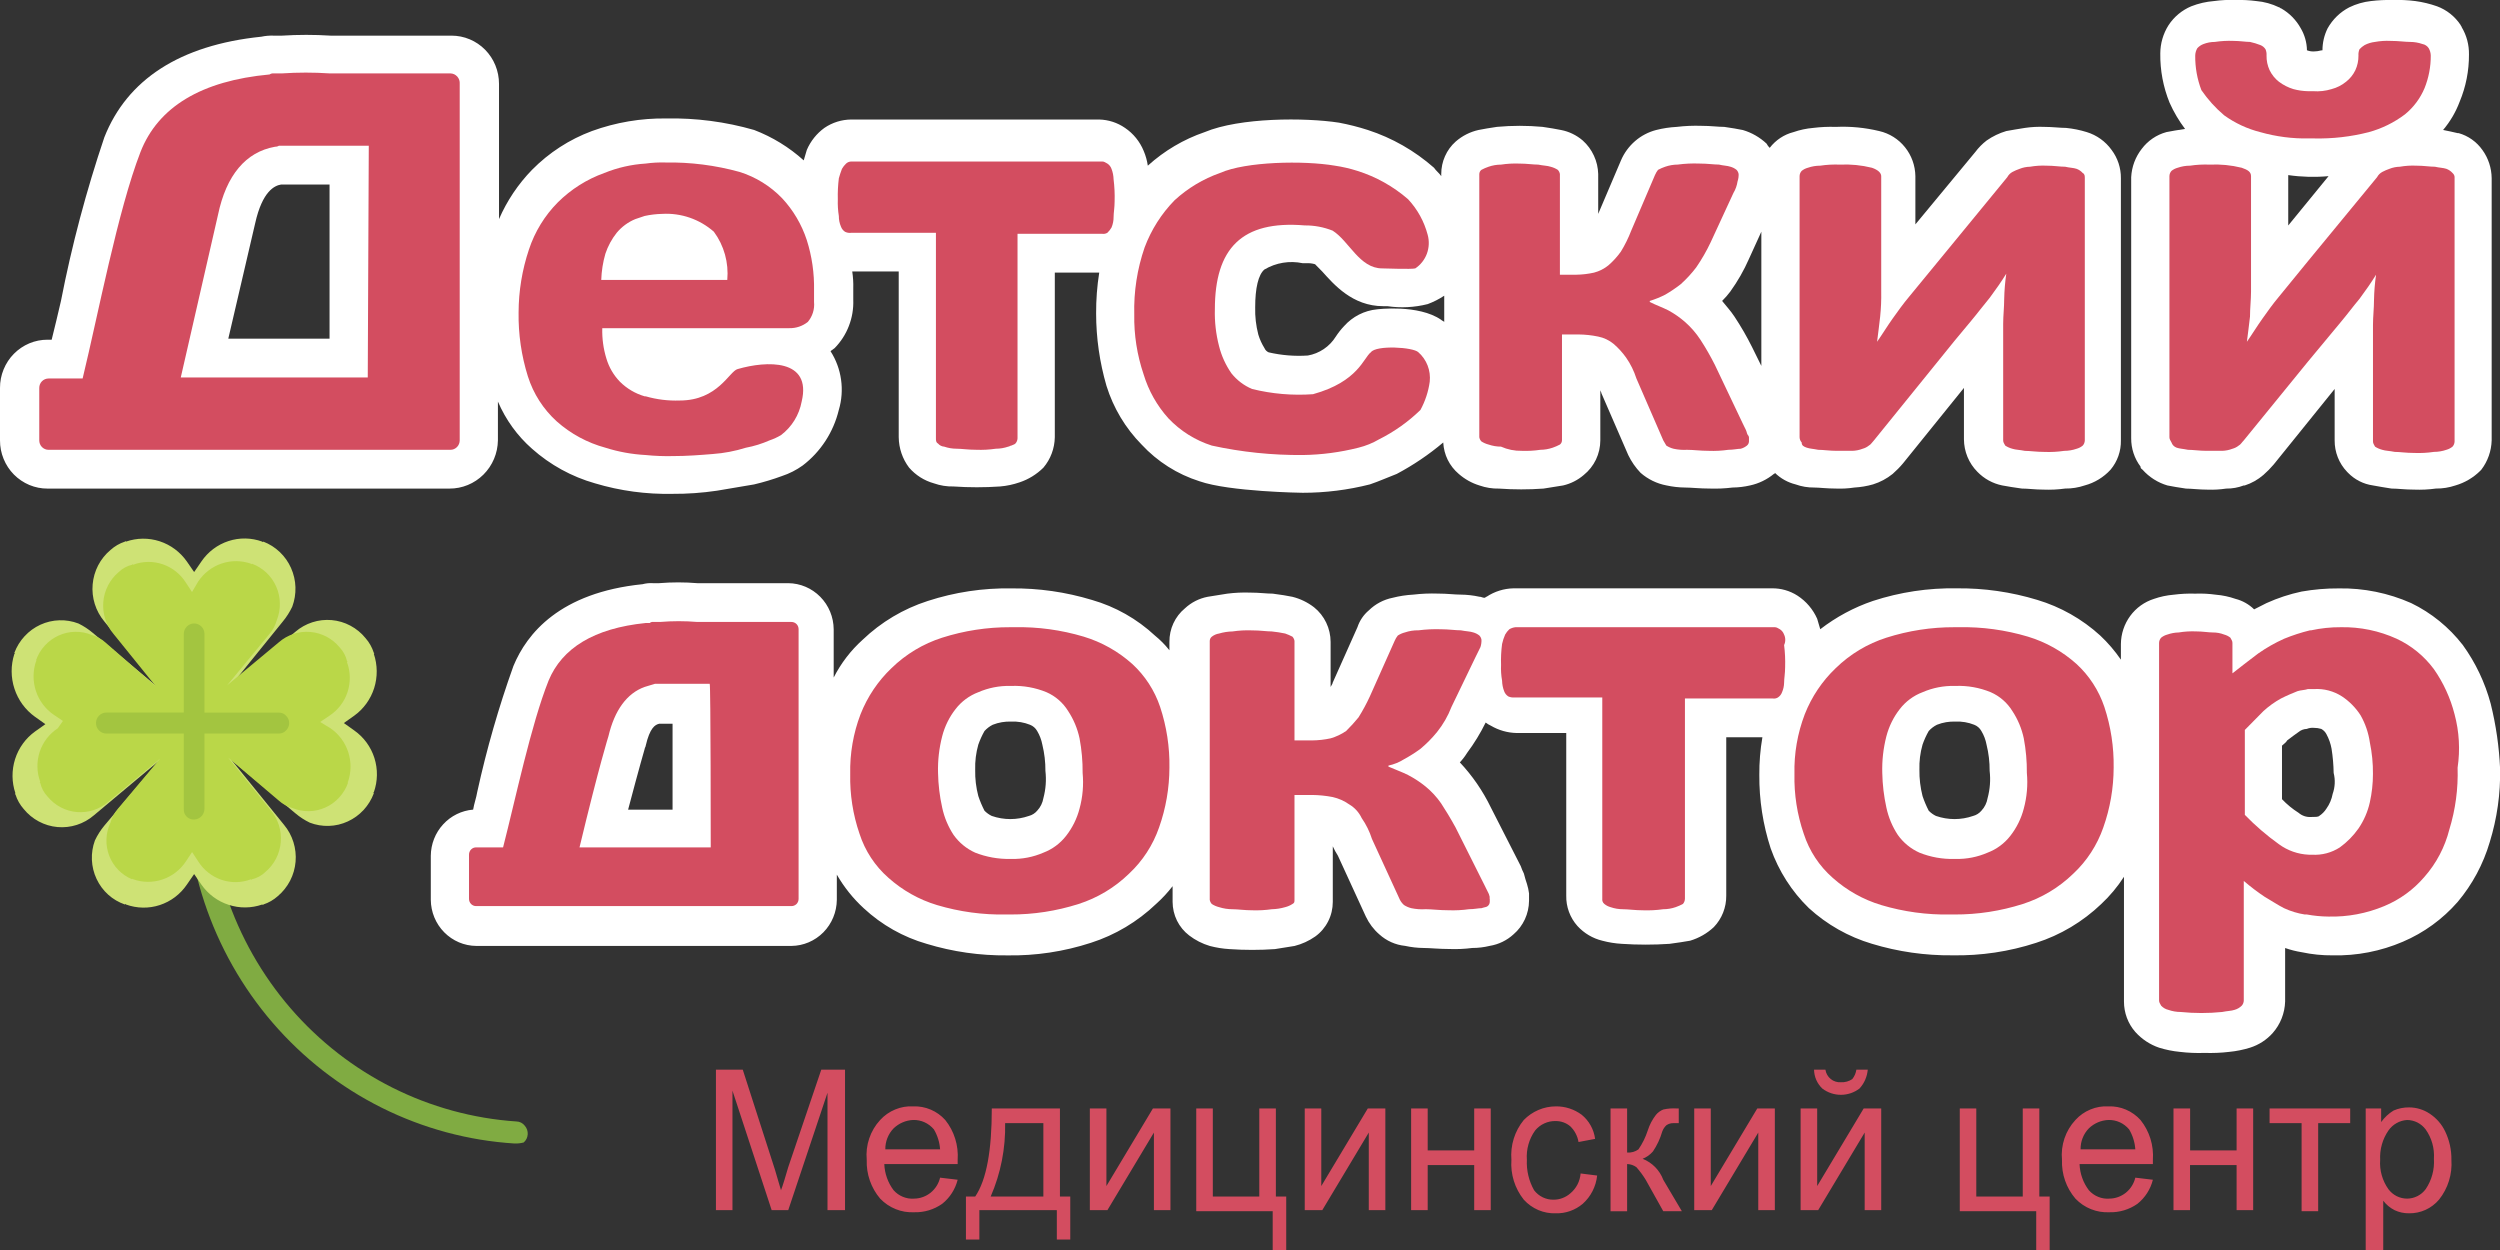 <?xml version="1.0" encoding="UTF-8"?> <svg xmlns="http://www.w3.org/2000/svg" width="78" height="39" viewBox="0 0 78 39" fill="none"><rect x="0" y="0" width="78" height="39" fill="#333333" stroke="none"/> <g clip-path="url(#clip0_11_775)"> <path d="M16.048 35.677C14.61 35.586 13.203 35.206 11.909 34.561C10.616 33.915 9.461 33.016 8.511 31.915C7.561 30.814 6.836 29.534 6.376 28.147C5.916 26.76 5.731 25.295 5.832 23.835C5.849 23.747 5.897 23.668 5.968 23.613C6.039 23.559 6.127 23.534 6.216 23.542C6.304 23.55 6.387 23.591 6.447 23.657C6.507 23.724 6.541 23.81 6.541 23.901C6.362 26.659 7.27 29.377 9.065 31.457C10.861 33.536 13.396 34.807 16.114 34.99C16.164 34.991 16.213 35.003 16.258 35.026C16.302 35.048 16.341 35.081 16.372 35.121C16.404 35.157 16.429 35.2 16.445 35.246C16.461 35.292 16.468 35.341 16.465 35.39C16.462 35.439 16.449 35.487 16.428 35.531C16.406 35.574 16.376 35.613 16.34 35.645C16.245 35.67 16.146 35.681 16.048 35.677Z" fill="#80AB42"></path> <path d="M3.897 28.22C3.929 28.188 3.929 28.22 3.929 28.22C4.27 28.344 4.641 28.351 4.985 28.238C5.329 28.126 5.626 27.901 5.831 27.599L6.057 27.271L6.283 27.599C6.491 27.897 6.789 28.119 7.132 28.23C7.474 28.343 7.844 28.339 8.184 28.22C8.216 28.253 8.216 28.22 8.216 28.22C8.383 28.166 8.537 28.076 8.668 27.959C8.825 27.826 8.955 27.663 9.051 27.479C9.146 27.295 9.204 27.094 9.222 26.887C9.24 26.68 9.217 26.472 9.155 26.274C9.093 26.076 8.993 25.892 8.861 25.734L7.217 23.706L9.214 25.373C9.351 25.49 9.503 25.588 9.665 25.667C9.855 25.74 10.058 25.775 10.262 25.768C10.465 25.762 10.665 25.715 10.851 25.629C11.037 25.544 11.204 25.423 11.343 25.272C11.482 25.122 11.591 24.945 11.663 24.752C11.631 24.719 11.663 24.719 11.663 24.719C11.786 24.374 11.792 23.997 11.681 23.648C11.57 23.299 11.348 22.997 11.051 22.789L10.728 22.559L11.051 22.33C11.345 22.119 11.563 21.817 11.674 21.469C11.784 21.121 11.78 20.746 11.663 20.4C11.695 20.368 11.663 20.368 11.663 20.368C11.609 20.198 11.522 20.043 11.405 19.91C11.275 19.75 11.114 19.617 10.933 19.521C10.752 19.424 10.553 19.365 10.35 19.347C10.146 19.329 9.94 19.352 9.745 19.415C9.55 19.478 9.369 19.579 9.213 19.714L7.186 21.415L8.829 19.385C8.944 19.245 9.041 19.091 9.119 18.927C9.191 18.734 9.224 18.528 9.218 18.321C9.212 18.115 9.165 17.912 9.081 17.723C8.998 17.535 8.878 17.365 8.73 17.224C8.581 17.082 8.407 16.972 8.216 16.899C8.184 16.931 8.184 16.899 8.184 16.899C7.844 16.775 7.473 16.768 7.129 16.881C6.785 16.993 6.487 17.218 6.282 17.52L6.057 17.848L5.831 17.52C5.623 17.222 5.325 17 4.982 16.888C4.639 16.776 4.27 16.78 3.929 16.899C3.897 16.866 3.897 16.899 3.897 16.899C3.73 16.953 3.577 17.043 3.446 17.161C3.288 17.293 3.158 17.456 3.062 17.64C2.967 17.823 2.909 18.024 2.891 18.231C2.872 18.438 2.895 18.647 2.957 18.845C3.019 19.043 3.119 19.226 3.251 19.385L4.927 21.446L2.898 19.748C2.76 19.631 2.609 19.532 2.447 19.453C2.256 19.38 2.054 19.346 1.85 19.353C1.647 19.359 1.446 19.406 1.261 19.491C1.075 19.576 0.908 19.698 0.769 19.848C0.629 19.999 0.52 20.176 0.448 20.369C0.481 20.402 0.448 20.402 0.448 20.402C0.334 20.756 0.335 21.138 0.452 21.491C0.568 21.845 0.793 22.151 1.093 22.365L1.416 22.594L1.093 22.823C0.8 23.034 0.582 23.336 0.471 23.683C0.361 24.031 0.364 24.405 0.481 24.751C0.448 24.783 0.481 24.783 0.481 24.783C0.534 24.953 0.622 25.108 0.739 25.241C0.869 25.401 1.03 25.534 1.211 25.63C1.392 25.727 1.59 25.786 1.794 25.804C1.998 25.822 2.204 25.799 2.399 25.736C2.594 25.673 2.774 25.572 2.931 25.437L4.96 23.737L3.251 25.765C3.136 25.905 3.038 26.059 2.961 26.223C2.89 26.416 2.858 26.622 2.867 26.828C2.876 27.035 2.925 27.237 3.013 27.423C3.1 27.609 3.223 27.776 3.375 27.913C3.527 28.05 3.705 28.154 3.897 28.22Z" fill="#CEE275"></path> <path d="M4.123 27.434C4.156 27.401 4.156 27.434 4.156 27.434C4.452 27.538 4.773 27.54 5.071 27.439C5.368 27.339 5.624 27.142 5.799 26.878L5.993 26.584L6.186 26.878C6.356 27.147 6.612 27.349 6.911 27.45C7.21 27.552 7.534 27.546 7.83 27.434C7.862 27.467 7.862 27.434 7.862 27.434C8.019 27.397 8.164 27.318 8.281 27.205C8.418 27.09 8.531 26.948 8.613 26.788C8.695 26.629 8.745 26.454 8.76 26.274C8.775 26.094 8.755 25.913 8.7 25.742C8.645 25.57 8.558 25.412 8.442 25.275L7.12 23.639L8.7 24.98C8.82 25.088 8.964 25.166 9.119 25.209C9.283 25.278 9.46 25.311 9.638 25.309C9.816 25.306 9.992 25.267 10.154 25.193C10.317 25.12 10.463 25.014 10.584 24.881C10.705 24.749 10.799 24.593 10.859 24.423C10.827 24.39 10.859 24.39 10.859 24.39C10.961 24.09 10.963 23.764 10.864 23.462C10.765 23.16 10.571 22.9 10.311 22.722L9.989 22.526L10.279 22.33C10.544 22.157 10.743 21.897 10.843 21.594C10.943 21.29 10.937 20.961 10.827 20.661C10.859 20.629 10.827 20.629 10.827 20.629C10.791 20.469 10.713 20.322 10.601 20.203C10.488 20.064 10.348 19.95 10.191 19.866C10.033 19.783 9.861 19.732 9.684 19.717C9.507 19.701 9.329 19.722 9.16 19.778C8.99 19.833 8.834 19.922 8.699 20.04L7.088 21.381L8.409 19.778C8.515 19.656 8.592 19.51 8.635 19.353C8.702 19.186 8.735 19.006 8.732 18.826C8.73 18.645 8.691 18.468 8.618 18.302C8.546 18.138 8.442 17.989 8.311 17.866C8.181 17.744 8.027 17.649 7.86 17.587C7.828 17.62 7.828 17.587 7.828 17.587C7.532 17.483 7.21 17.482 6.913 17.582C6.616 17.683 6.36 17.88 6.184 18.143L5.991 18.471L5.798 18.176C5.628 17.907 5.372 17.705 5.073 17.604C4.774 17.503 4.449 17.508 4.154 17.62C4.122 17.587 4.122 17.62 4.122 17.62C3.964 17.657 3.82 17.736 3.703 17.849C3.566 17.964 3.453 18.106 3.371 18.266C3.288 18.425 3.238 18.6 3.223 18.78C3.208 18.96 3.229 19.141 3.283 19.312C3.338 19.484 3.426 19.643 3.542 19.779L4.863 21.415L3.285 20.041C3.164 19.933 3.021 19.855 2.866 19.812C2.701 19.743 2.524 19.709 2.347 19.712C2.169 19.715 1.993 19.754 1.831 19.828C1.668 19.901 1.522 20.007 1.401 20.139C1.279 20.271 1.186 20.427 1.125 20.597C1.158 20.629 1.125 20.629 1.125 20.629C1.023 20.93 1.021 21.256 1.12 21.558C1.219 21.86 1.414 22.12 1.673 22.298L1.963 22.494L1.802 22.723C1.537 22.896 1.338 23.155 1.238 23.459C1.139 23.762 1.144 24.091 1.255 24.391C1.222 24.424 1.255 24.424 1.255 24.424C1.291 24.584 1.369 24.73 1.48 24.849C1.594 24.988 1.733 25.103 1.891 25.186C2.048 25.27 2.22 25.321 2.397 25.336C2.574 25.351 2.753 25.33 2.922 25.275C3.091 25.219 3.247 25.13 3.382 25.012L4.994 23.671L3.671 25.242C3.565 25.365 3.488 25.51 3.446 25.667C3.37 25.828 3.328 26.002 3.321 26.179C3.315 26.357 3.344 26.534 3.408 26.7C3.471 26.865 3.567 27.016 3.691 27.142C3.814 27.268 3.961 27.368 4.123 27.434Z" fill="#BAD748"></path> <path d="M5.734 25.242C5.732 25.285 5.738 25.329 5.753 25.37C5.769 25.411 5.792 25.448 5.823 25.479C5.853 25.51 5.89 25.534 5.93 25.549C5.971 25.565 6.014 25.572 6.057 25.569C6.141 25.567 6.222 25.532 6.282 25.471C6.342 25.41 6.377 25.328 6.379 25.242V22.887H8.7C8.742 22.888 8.784 22.88 8.823 22.863C8.862 22.846 8.897 22.821 8.925 22.789C8.956 22.759 8.98 22.724 8.997 22.684C9.014 22.645 9.022 22.602 9.022 22.56C9.022 22.517 9.014 22.475 8.997 22.435C8.98 22.396 8.956 22.36 8.925 22.331C8.897 22.299 8.862 22.273 8.823 22.257C8.784 22.24 8.742 22.232 8.7 22.233H6.379V19.779C6.379 19.692 6.345 19.609 6.285 19.548C6.224 19.486 6.142 19.452 6.057 19.452C5.971 19.452 5.889 19.486 5.829 19.548C5.768 19.609 5.734 19.692 5.734 19.779V22.232H3.317C3.231 22.232 3.149 22.267 3.089 22.328C3.028 22.39 2.995 22.473 2.995 22.559C2.995 22.646 3.028 22.73 3.089 22.791C3.149 22.852 3.231 22.887 3.317 22.887H5.734V25.242Z" fill="#A3C540"></path> <path d="M77.71 21.957C77.533 21.297 77.238 20.677 76.84 20.125C76.409 19.569 75.858 19.121 75.228 18.816C74.517 18.501 73.748 18.345 72.972 18.358C72.583 18.356 72.195 18.389 71.812 18.456C71.435 18.536 71.067 18.657 70.716 18.816L70.329 19.012C70.167 18.854 69.967 18.741 69.749 18.685C69.551 18.616 69.345 18.572 69.137 18.555C68.923 18.525 68.707 18.514 68.492 18.522C68.266 18.515 68.04 18.526 67.816 18.555C67.607 18.572 67.401 18.616 67.203 18.685C66.907 18.779 66.647 18.965 66.462 19.218C66.277 19.471 66.175 19.777 66.172 20.092V20.581C65.984 20.308 65.768 20.055 65.527 19.829C64.962 19.314 64.29 18.934 63.561 18.716C62.746 18.468 61.898 18.347 61.047 18.356C60.161 18.341 59.279 18.474 58.436 18.749C57.844 18.95 57.289 19.249 56.792 19.632C56.76 19.534 56.728 19.403 56.696 19.305C56.565 19.01 56.352 18.76 56.083 18.585C55.843 18.43 55.562 18.351 55.278 18.356H47.22C46.922 18.362 46.632 18.453 46.382 18.618C46.35 18.618 46.35 18.651 46.317 18.651C46.253 18.651 46.221 18.618 46.156 18.618C45.966 18.576 45.771 18.554 45.576 18.552C45.383 18.552 45.157 18.52 44.867 18.52C44.609 18.511 44.35 18.522 44.094 18.552C43.876 18.564 43.66 18.597 43.449 18.651C43.17 18.707 42.913 18.843 42.708 19.043C42.544 19.181 42.421 19.363 42.353 19.567L41.579 21.302C41.579 21.335 41.547 21.368 41.515 21.433V20.027C41.514 19.819 41.468 19.614 41.378 19.427C41.289 19.24 41.159 19.076 40.998 18.947C40.797 18.792 40.567 18.681 40.322 18.62C40.161 18.587 39.968 18.555 39.71 18.522C39.517 18.522 39.291 18.489 39.001 18.489C38.764 18.481 38.527 18.492 38.291 18.522C38.066 18.555 37.873 18.587 37.679 18.62C37.414 18.671 37.169 18.795 36.97 18.98C36.817 19.106 36.694 19.266 36.61 19.447C36.526 19.628 36.484 19.826 36.486 20.027V20.288C36.352 20.12 36.201 19.966 36.035 19.831C35.474 19.309 34.801 18.928 34.069 18.718C33.254 18.471 32.406 18.349 31.555 18.358C30.669 18.343 29.788 18.476 28.944 18.751C28.186 18.995 27.492 19.408 26.914 19.961C26.544 20.294 26.238 20.693 26.011 21.139V19.634C26.008 19.253 25.858 18.889 25.592 18.62C25.327 18.351 24.968 18.198 24.593 18.195H21.756C21.359 18.162 20.961 18.162 20.564 18.195H20.37C20.262 18.188 20.153 18.199 20.048 18.227C17.469 18.489 16.438 19.765 16.019 20.779C15.56 22.061 15.183 23.372 14.891 24.704C14.859 24.9 14.794 25.064 14.762 25.26C14.405 25.289 14.07 25.453 13.826 25.72C13.581 25.986 13.444 26.336 13.441 26.7V28.074C13.444 28.455 13.594 28.819 13.86 29.088C14.125 29.357 14.484 29.51 14.859 29.513H24.69C25.066 29.51 25.424 29.357 25.69 29.088C25.955 28.819 26.105 28.455 26.109 28.074V27.289C26.334 27.679 26.616 28.032 26.947 28.336C27.508 28.857 28.181 29.238 28.913 29.448C29.728 29.696 30.576 29.817 31.427 29.808C32.312 29.823 33.194 29.69 34.038 29.415C34.795 29.172 35.489 28.758 36.068 28.205C36.257 28.036 36.43 27.85 36.585 27.649V28.14C36.586 28.343 36.633 28.543 36.722 28.725C36.812 28.906 36.942 29.064 37.102 29.186C37.295 29.334 37.514 29.445 37.746 29.514C37.947 29.567 38.152 29.6 38.359 29.612C38.831 29.645 39.305 29.645 39.777 29.612C40.003 29.579 40.196 29.546 40.39 29.514C40.621 29.456 40.839 29.356 41.035 29.219C41.205 29.097 41.343 28.935 41.438 28.747C41.534 28.559 41.583 28.351 41.583 28.14V26.405C41.629 26.507 41.683 26.605 41.743 26.699L42.614 28.596C42.714 28.808 42.856 28.998 43.033 29.151C43.257 29.355 43.539 29.481 43.838 29.511C44.029 29.553 44.223 29.575 44.418 29.577C44.612 29.577 44.902 29.609 45.224 29.609C45.461 29.618 45.698 29.607 45.933 29.577C46.118 29.577 46.302 29.555 46.481 29.511C46.757 29.466 47.015 29.341 47.222 29.151C47.373 29.022 47.493 28.862 47.577 28.681C47.66 28.501 47.704 28.304 47.706 28.105V27.875C47.693 27.775 47.672 27.677 47.642 27.581C47.609 27.483 47.577 27.384 47.545 27.254C47.507 27.18 47.475 27.103 47.448 27.024L46.514 25.192C46.264 24.676 45.938 24.202 45.547 23.786C45.632 23.696 45.708 23.597 45.773 23.491C45.995 23.194 46.189 22.876 46.353 22.543C46.402 22.582 46.456 22.615 46.514 22.641C46.759 22.785 47.036 22.864 47.319 22.87H48.867V27.943C48.859 28.293 48.985 28.633 49.217 28.892C49.425 29.119 49.694 29.278 49.991 29.35C50.191 29.404 50.397 29.436 50.603 29.448C51.097 29.481 51.592 29.481 52.086 29.448C52.344 29.415 52.537 29.383 52.731 29.35C53.007 29.268 53.261 29.123 53.472 28.925C53.724 28.662 53.863 28.31 53.859 27.944V23.002H54.987C54.92 23.39 54.888 23.785 54.891 24.179C54.885 24.957 55.005 25.731 55.245 26.469C55.495 27.176 55.903 27.815 56.438 28.334C57.003 28.849 57.675 29.229 58.404 29.446C59.219 29.694 60.067 29.815 60.918 29.806C61.803 29.822 62.685 29.691 63.528 29.416C64.286 29.173 64.98 28.759 65.558 28.206C65.829 27.953 66.067 27.668 66.268 27.356V31.248C66.267 31.598 66.393 31.936 66.622 32.197C66.824 32.422 67.079 32.591 67.364 32.688C67.574 32.753 67.79 32.797 68.008 32.818C68.265 32.849 68.524 32.86 68.782 32.851C69.04 32.859 69.299 32.849 69.555 32.818C69.774 32.797 69.99 32.753 70.2 32.688C70.473 32.602 70.718 32.444 70.909 32.23C71.148 31.959 71.285 31.612 71.296 31.248V29.578C71.464 29.637 71.637 29.681 71.813 29.709C72.131 29.777 72.455 29.81 72.78 29.807C73.532 29.824 74.279 29.679 74.972 29.381C75.626 29.102 76.21 28.677 76.681 28.138C77.138 27.594 77.479 26.959 77.68 26.274C77.909 25.533 78.018 24.76 78.003 23.984C77.973 23.3 77.875 22.621 77.71 21.957ZM20.983 25.261H19.597C19.951 23.92 20.114 23.365 20.114 23.365C20.114 23.332 20.146 23.299 20.146 23.267C20.275 22.711 20.436 22.612 20.565 22.581H20.984V25.261H20.983ZM32.554 24.901C32.529 25.049 32.462 25.186 32.36 25.294C32.292 25.374 32.203 25.431 32.102 25.457C31.726 25.588 31.318 25.588 30.942 25.457C30.858 25.416 30.781 25.361 30.716 25.294C30.64 25.146 30.575 24.993 30.523 24.836C30.453 24.569 30.42 24.294 30.426 24.018C30.418 23.753 30.451 23.488 30.523 23.233C30.575 23.086 30.639 22.943 30.716 22.808C30.79 22.727 30.877 22.66 30.974 22.612C31.159 22.539 31.356 22.506 31.554 22.514C31.752 22.505 31.95 22.538 32.134 22.612C32.23 22.648 32.309 22.717 32.36 22.808C32.438 22.939 32.492 23.082 32.521 23.233C32.586 23.5 32.619 23.775 32.617 24.051C32.65 24.336 32.628 24.624 32.554 24.901ZM62.013 24.901C61.989 25.049 61.922 25.186 61.82 25.294C61.752 25.374 61.662 25.431 61.562 25.457C61.186 25.588 60.778 25.588 60.401 25.457C60.317 25.416 60.241 25.361 60.176 25.294C60.1 25.146 60.035 24.993 59.983 24.836C59.915 24.569 59.882 24.294 59.886 24.018C59.878 23.753 59.91 23.488 59.983 23.233C60.034 23.086 60.099 22.943 60.176 22.808C60.249 22.727 60.337 22.66 60.434 22.612C60.618 22.539 60.816 22.506 61.014 22.514C61.212 22.505 61.409 22.538 61.594 22.612C61.689 22.648 61.769 22.717 61.819 22.808C61.898 22.939 61.952 23.082 61.98 23.233C62.046 23.5 62.079 23.775 62.077 24.051C62.11 24.336 62.088 24.624 62.013 24.901ZM72.779 24.77C72.748 24.936 72.682 25.092 72.585 25.228C72.527 25.32 72.45 25.398 72.36 25.457C72.327 25.49 72.231 25.49 72.102 25.49C71.961 25.499 71.822 25.452 71.715 25.359C71.526 25.24 71.352 25.097 71.198 24.934V23.265C71.263 23.2 71.327 23.167 71.359 23.102C71.488 23.004 71.617 22.906 71.714 22.84C71.787 22.779 71.877 22.745 71.972 22.742C72.043 22.713 72.121 22.701 72.198 22.709C72.274 22.709 72.35 22.72 72.423 22.742C72.492 22.779 72.548 22.836 72.584 22.905C72.662 23.048 72.717 23.203 72.745 23.363C72.784 23.612 72.806 23.864 72.81 24.116C72.865 24.332 72.854 24.561 72.779 24.77Z" fill="white"></path> <path d="M15.535 13.739V12.529C15.777 13.094 16.14 13.598 16.599 14.001C17.166 14.505 17.838 14.874 18.564 15.08C19.349 15.315 20.164 15.425 20.982 15.408C21.445 15.411 21.909 15.378 22.368 15.31L23.528 15.114C23.823 15.044 24.114 14.957 24.398 14.852C24.628 14.776 24.845 14.666 25.043 14.524C25.605 14.096 26.004 13.483 26.171 12.79C26.262 12.484 26.286 12.161 26.241 11.845C26.197 11.528 26.085 11.226 25.913 10.958C25.945 10.925 26.01 10.892 26.042 10.86C26.235 10.663 26.387 10.427 26.486 10.168C26.586 9.91 26.632 9.633 26.622 9.355V8.995C26.627 8.819 26.616 8.644 26.59 8.47H28.04V13.641C28.044 13.984 28.157 14.317 28.363 14.589C28.568 14.826 28.838 14.997 29.138 15.08C29.335 15.15 29.542 15.183 29.751 15.178C30.234 15.211 30.718 15.211 31.201 15.178C31.41 15.161 31.616 15.117 31.814 15.048C32.092 14.955 32.346 14.798 32.555 14.59C32.779 14.325 32.904 13.99 32.91 13.641V8.505H34.296C34.229 8.927 34.197 9.354 34.199 9.781C34.2 10.545 34.309 11.305 34.522 12.038C34.737 12.729 35.113 13.357 35.618 13.87C36.112 14.403 36.734 14.797 37.423 15.015C38.357 15.342 40.614 15.375 40.646 15.375C41.352 15.375 42.056 15.287 42.741 15.113C43.031 15.015 43.321 14.884 43.579 14.786C44.095 14.512 44.582 14.183 45.029 13.805C45.039 13.993 45.086 14.178 45.169 14.347C45.253 14.516 45.37 14.665 45.513 14.786C45.7 14.95 45.92 15.073 46.157 15.146C46.354 15.215 46.562 15.249 46.77 15.244C47.232 15.277 47.695 15.277 48.156 15.244C48.382 15.211 48.575 15.178 48.769 15.146C49.007 15.091 49.228 14.979 49.414 14.819C49.574 14.69 49.704 14.526 49.794 14.339C49.883 14.152 49.93 13.947 49.93 13.739V12.169C49.93 12.201 49.963 12.234 49.963 12.267L50.801 14.197C50.9 14.402 51.03 14.59 51.187 14.753C51.417 14.954 51.695 15.089 51.993 15.145C52.184 15.187 52.378 15.209 52.573 15.211C52.766 15.211 53.024 15.243 53.347 15.243C53.584 15.251 53.821 15.24 54.056 15.211C54.24 15.209 54.424 15.187 54.604 15.145C54.875 15.086 55.129 14.963 55.345 14.786C55.349 14.786 55.353 14.785 55.357 14.783C55.361 14.782 55.365 14.779 55.368 14.776C55.371 14.773 55.373 14.77 55.375 14.765C55.377 14.761 55.377 14.757 55.377 14.753C55.557 14.929 55.779 15.053 56.022 15.113C56.208 15.18 56.404 15.213 56.602 15.211C56.763 15.211 56.989 15.243 57.278 15.243C57.472 15.251 57.666 15.24 57.858 15.211C58.054 15.2 58.249 15.167 58.438 15.113C58.661 15.044 58.869 14.933 59.051 14.786C59.166 14.685 59.274 14.576 59.373 14.458L61.275 12.103V13.706C61.276 13.894 61.313 14.081 61.385 14.255C61.457 14.429 61.562 14.587 61.694 14.72C61.904 14.937 62.173 15.085 62.467 15.145C62.628 15.178 62.854 15.21 63.08 15.243C63.273 15.243 63.499 15.276 63.756 15.276C63.981 15.285 64.208 15.274 64.431 15.243C64.64 15.245 64.847 15.212 65.044 15.145C65.353 15.062 65.632 14.892 65.85 14.654C66.064 14.399 66.179 14.074 66.172 13.739V5.561C66.175 5.242 66.073 4.931 65.882 4.678C65.691 4.412 65.419 4.217 65.109 4.122C64.898 4.056 64.682 4.013 64.464 3.991C64.27 3.991 64.045 3.959 63.788 3.959C63.583 3.95 63.378 3.961 63.175 3.991C62.95 4.024 62.788 4.057 62.595 4.089C62.377 4.154 62.17 4.253 61.983 4.384C61.849 4.487 61.73 4.608 61.628 4.744L59.76 7.001V5.496C59.755 5.167 59.641 4.849 59.436 4.594C59.232 4.339 58.948 4.161 58.632 4.089C58.189 3.982 57.733 3.938 57.278 3.959C57.041 3.951 56.804 3.962 56.569 3.991C56.36 4.009 56.154 4.053 55.956 4.122C55.662 4.197 55.402 4.37 55.215 4.613C55.175 4.575 55.142 4.531 55.118 4.482C54.907 4.284 54.653 4.138 54.377 4.057C54.216 4.024 54.023 3.991 53.797 3.959C53.603 3.959 53.378 3.926 53.088 3.926C52.83 3.917 52.571 3.928 52.314 3.959C52.097 3.97 51.881 4.003 51.669 4.057C51.428 4.12 51.203 4.238 51.014 4.402C50.824 4.567 50.673 4.773 50.574 5.005L49.864 6.673V5.43C49.859 5.231 49.814 5.036 49.73 4.856C49.647 4.675 49.528 4.515 49.381 4.383C49.187 4.217 48.955 4.104 48.705 4.056C48.544 4.023 48.351 3.991 48.125 3.958C47.654 3.915 47.179 3.915 46.707 3.958C46.481 3.991 46.288 4.024 46.127 4.056C45.865 4.115 45.621 4.239 45.418 4.416C45.275 4.543 45.161 4.699 45.084 4.874C45.006 5.049 44.966 5.238 44.967 5.43V5.496C44.902 5.398 44.806 5.332 44.741 5.234C44.139 4.704 43.437 4.303 42.678 4.056C42.382 3.961 42.081 3.884 41.776 3.827C40.712 3.664 38.681 3.664 37.585 4.122C36.931 4.346 36.328 4.702 35.812 5.169C35.789 5.011 35.746 4.857 35.684 4.711C35.564 4.417 35.361 4.167 35.101 3.991C34.863 3.826 34.583 3.736 34.295 3.729H26.559C26.26 3.731 25.968 3.822 25.721 3.991C25.481 4.165 25.291 4.402 25.173 4.677C25.141 4.775 25.108 4.906 25.076 5.004C24.622 4.594 24.098 4.273 23.529 4.055C22.638 3.799 21.715 3.678 20.79 3.696C19.999 3.685 19.213 3.818 18.469 4.088C17.767 4.349 17.129 4.762 16.6 5.298C16.167 5.743 15.817 6.264 15.569 6.836V2.617C15.569 2.419 15.531 2.223 15.457 2.041C15.383 1.858 15.274 1.692 15.136 1.552C14.998 1.412 14.834 1.301 14.654 1.226C14.474 1.15 14.281 1.112 14.086 1.112H10.314C9.81 1.08 9.304 1.08 8.799 1.112H8.541C8.411 1.107 8.281 1.118 8.154 1.145C5.608 1.407 3.964 2.486 3.255 4.285C2.692 5.954 2.239 7.659 1.902 9.389C1.805 9.814 1.709 10.206 1.612 10.599H1.483C1.288 10.598 1.095 10.637 0.915 10.712C0.735 10.788 0.571 10.899 0.433 11.039C0.295 11.178 0.186 11.345 0.112 11.527C0.037 11.71 -0.001 11.906 5.35789e-06 12.104V13.739C-0.001 13.937 0.037 14.133 0.112 14.316C0.186 14.499 0.295 14.665 0.433 14.805C0.571 14.944 0.735 15.055 0.915 15.131C1.095 15.206 1.288 15.245 1.483 15.244H14.021C14.418 15.246 14.799 15.09 15.083 14.808C15.367 14.526 15.529 14.142 15.535 13.739ZM53.987 9.094C54.215 8.777 54.41 8.437 54.567 8.079L54.954 7.229V11.416L54.664 10.828C54.501 10.501 54.318 10.184 54.116 9.879C53.987 9.683 53.858 9.552 53.73 9.389C53.823 9.297 53.909 9.199 53.988 9.094L53.987 9.094ZM39.451 8.408C39.811 8.195 40.236 8.126 40.644 8.212H40.772C40.859 8.208 40.947 8.219 41.03 8.244L41.256 8.474C41.611 8.866 42.191 9.553 43.158 9.553H43.287C43.706 9.614 44.133 9.592 44.544 9.488C44.725 9.421 44.898 9.333 45.06 9.226V10.044C45.028 10.011 44.996 10.011 44.964 9.978C44.255 9.488 42.965 9.651 42.965 9.651C42.569 9.689 42.201 9.876 41.934 10.176C41.838 10.277 41.752 10.386 41.676 10.503C41.58 10.657 41.452 10.79 41.302 10.891C41.152 10.992 40.983 11.061 40.806 11.092C40.395 11.12 39.982 11.086 39.581 10.993C39.523 10.968 39.477 10.921 39.452 10.863C39.369 10.73 39.304 10.588 39.259 10.438C39.187 10.16 39.154 9.874 39.162 9.587C39.161 8.996 39.258 8.57 39.451 8.407L39.451 8.408ZM10.282 10.566H7.123L7.961 6.968C8.187 5.954 8.574 5.79 8.767 5.758H10.282V10.566Z" fill="white"></path> <path d="M66.848 14.655C67.056 14.888 67.324 15.058 67.622 15.146C67.783 15.179 67.976 15.211 68.202 15.244C68.363 15.244 68.621 15.277 68.877 15.277C69.071 15.284 69.265 15.273 69.457 15.244C69.644 15.246 69.83 15.213 70.005 15.146H70.037C70.25 15.077 70.447 14.966 70.617 14.819C70.733 14.718 70.841 14.608 70.94 14.491L72.841 12.136V13.739C72.838 14.105 72.977 14.458 73.228 14.72L73.26 14.753C73.469 14.966 73.741 15.104 74.034 15.145C74.195 15.178 74.421 15.211 74.614 15.243C74.808 15.243 75.033 15.276 75.323 15.276C75.549 15.285 75.775 15.274 75.999 15.243C76.207 15.245 76.414 15.212 76.612 15.145C76.903 15.06 77.169 14.903 77.385 14.688L77.417 14.655C77.618 14.392 77.731 14.071 77.74 13.739V5.561C77.737 5.243 77.636 4.934 77.45 4.678C77.269 4.422 77.007 4.237 76.708 4.153H76.676C76.547 4.121 76.386 4.088 76.225 4.055C76.446 3.793 76.621 3.495 76.742 3.172C76.936 2.707 77.035 2.206 77.032 1.7C77.037 1.401 76.959 1.106 76.806 0.85C76.806 0.817 76.774 0.817 76.774 0.784C76.595 0.513 76.336 0.307 76.034 0.196C75.815 0.119 75.588 0.064 75.358 0.033C75.123 0.003 74.886 -0.008 74.649 -2.9332e-06C74.423 -0.005 74.197 0.006 73.973 0.033C73.739 0.059 73.51 0.125 73.297 0.229C73.014 0.375 72.779 0.603 72.622 0.883C72.516 1.096 72.461 1.331 72.461 1.569C72.396 1.569 72.332 1.602 72.235 1.602C72.147 1.612 72.059 1.601 71.977 1.569C71.973 1.327 71.906 1.091 71.784 0.883C71.64 0.623 71.428 0.407 71.171 0.261C71.139 0.261 71.139 0.229 71.107 0.229C70.884 0.121 70.644 0.054 70.397 0.033C70.184 0.005 69.968 -0.006 69.753 -2.9332e-06C69.527 -0.009 69.301 0.002 69.077 0.033C68.834 0.052 68.595 0.107 68.368 0.196C68.079 0.317 67.832 0.522 67.659 0.785C67.492 1.048 67.402 1.355 67.401 1.668C67.394 2.195 67.493 2.718 67.691 3.205C67.821 3.496 67.983 3.77 68.174 4.023C67.949 4.056 67.755 4.089 67.594 4.121C67.286 4.204 67.014 4.389 66.821 4.646C66.624 4.898 66.51 5.206 66.493 5.527V13.674C66.491 13.992 66.593 14.303 66.784 14.557C66.784 14.622 66.816 14.622 66.848 14.655ZM72.65 5.497L71.393 7.035V5.463C71.809 5.523 72.231 5.534 72.649 5.496L72.65 5.497Z" fill="white"></path> <path d="M47.477 14.066C47.671 14.073 47.865 14.063 48.057 14.034C48.188 14.033 48.319 14.011 48.444 13.968C48.521 13.941 48.597 13.909 48.669 13.87C48.689 13.854 48.705 13.835 48.716 13.812C48.727 13.79 48.733 13.765 48.734 13.739V10.435H49.251C49.456 10.437 49.661 10.459 49.863 10.501C50.04 10.536 50.206 10.615 50.346 10.73C50.491 10.856 50.621 10.998 50.733 11.155C50.873 11.355 50.981 11.576 51.056 11.809L51.894 13.739C51.926 13.805 51.958 13.837 51.99 13.903C52.06 13.947 52.136 13.981 52.216 14.001C52.354 14.031 52.495 14.042 52.635 14.034C52.828 14.034 53.054 14.066 53.311 14.066C53.516 14.074 53.721 14.063 53.923 14.034C54.084 14.034 54.214 14.001 54.31 14.001C54.381 13.982 54.446 13.949 54.503 13.903C54.523 13.887 54.539 13.867 54.55 13.845C54.561 13.822 54.567 13.797 54.568 13.772V13.674C54.57 13.656 54.568 13.638 54.562 13.621C54.557 13.604 54.548 13.589 54.536 13.576C54.503 13.543 54.503 13.478 54.471 13.413L54.375 13.216L53.504 11.384C53.368 11.115 53.218 10.852 53.053 10.599C52.918 10.393 52.755 10.205 52.57 10.043C52.411 9.905 52.238 9.784 52.053 9.684C51.859 9.585 51.666 9.52 51.473 9.422V9.389C51.639 9.338 51.801 9.272 51.956 9.193C52.125 9.095 52.286 8.986 52.44 8.866C52.617 8.707 52.779 8.531 52.923 8.341C53.094 8.092 53.245 7.83 53.374 7.556L54.084 6.019C54.15 5.909 54.193 5.786 54.212 5.659C54.237 5.585 54.248 5.507 54.245 5.43C54.237 5.38 54.214 5.335 54.18 5.299C54.123 5.253 54.057 5.22 53.987 5.201C53.89 5.168 53.761 5.168 53.632 5.135C53.471 5.135 53.278 5.103 53.02 5.103C52.794 5.094 52.568 5.105 52.344 5.135C52.212 5.136 52.082 5.158 51.957 5.201C51.88 5.227 51.804 5.26 51.731 5.299C51.692 5.349 51.66 5.404 51.635 5.462L50.894 7.197C50.806 7.425 50.698 7.644 50.571 7.851C50.459 8.008 50.329 8.151 50.184 8.277C50.052 8.385 49.898 8.463 49.733 8.506C49.553 8.546 49.37 8.568 49.185 8.571H48.669V5.43C48.661 5.381 48.638 5.336 48.604 5.3C48.535 5.255 48.458 5.222 48.378 5.202C48.282 5.169 48.153 5.169 47.992 5.136C47.831 5.136 47.637 5.104 47.411 5.104C47.217 5.096 47.023 5.107 46.831 5.136C46.7 5.136 46.569 5.159 46.444 5.202C46.367 5.228 46.291 5.261 46.219 5.3C46.199 5.315 46.183 5.335 46.172 5.358C46.161 5.38 46.155 5.405 46.154 5.43V13.641C46.162 13.69 46.185 13.736 46.219 13.772C46.288 13.816 46.364 13.85 46.444 13.87C46.569 13.913 46.7 13.935 46.831 13.935C47.035 14.026 47.255 14.07 47.477 14.066Z" fill="#D34D60"></path> <path d="M76.582 22.284C76.453 21.779 76.235 21.302 75.937 20.877C75.633 20.468 75.235 20.142 74.776 19.929C74.229 19.68 73.635 19.558 73.036 19.569C72.722 19.567 72.409 19.6 72.102 19.667H72.069C71.795 19.734 71.526 19.822 71.264 19.929C70.982 20.056 70.712 20.209 70.458 20.387C70.2 20.583 69.941 20.779 69.652 21.008V20.059C69.652 19.994 69.62 19.961 69.588 19.896C69.531 19.85 69.465 19.817 69.394 19.798C69.281 19.754 69.161 19.732 69.04 19.733C68.911 19.733 68.718 19.7 68.523 19.7C68.34 19.692 68.156 19.703 67.975 19.733C67.855 19.735 67.735 19.758 67.621 19.798C67.55 19.817 67.485 19.85 67.428 19.896C67.387 19.941 67.364 19.999 67.363 20.059V31.214C67.363 31.28 67.395 31.312 67.428 31.378C67.489 31.443 67.567 31.488 67.653 31.508C67.778 31.552 67.909 31.574 68.04 31.574C68.469 31.617 68.901 31.617 69.329 31.574C69.49 31.541 69.62 31.541 69.716 31.508C69.801 31.485 69.879 31.44 69.942 31.378C69.982 31.333 70.005 31.275 70.006 31.214V27.485C70.211 27.662 70.427 27.826 70.651 27.976C70.877 28.107 71.07 28.238 71.264 28.336C71.469 28.431 71.686 28.497 71.908 28.532H71.973C72.196 28.573 72.422 28.595 72.649 28.597C73.245 28.612 73.838 28.5 74.389 28.27C74.873 28.069 75.304 27.756 75.646 27.354C76.016 26.933 76.281 26.428 76.419 25.882C76.611 25.258 76.698 24.605 76.677 23.952C76.76 23.395 76.728 22.827 76.582 22.284ZM73.939 25.032C73.874 25.325 73.753 25.603 73.584 25.85C73.424 26.077 73.228 26.276 73.004 26.438C72.745 26.606 72.44 26.686 72.134 26.667H72.037C71.701 26.653 71.376 26.54 71.103 26.34C70.722 26.067 70.366 25.761 70.039 25.424V22.774L70.619 22.186C70.786 22.034 70.969 21.902 71.167 21.793C71.36 21.695 71.521 21.63 71.683 21.564C71.78 21.532 71.909 21.532 72.006 21.499H72.199C72.506 21.48 72.811 21.561 73.07 21.728C73.301 21.881 73.499 22.082 73.65 22.317C73.799 22.579 73.897 22.867 73.94 23.167C74.007 23.49 74.039 23.819 74.036 24.148C74.036 24.445 74.003 24.742 73.939 25.032H73.939Z" fill="#D34D60"></path> <path d="M46.477 27.976C46.465 27.919 46.443 27.863 46.413 27.813L46.316 27.617L45.414 25.818C45.253 25.523 45.092 25.262 44.963 25.065C44.827 24.868 44.664 24.692 44.48 24.541C44.309 24.402 44.126 24.282 43.932 24.181C43.738 24.083 43.545 24.018 43.319 23.919V23.886C43.49 23.85 43.654 23.784 43.803 23.69C43.982 23.593 44.154 23.484 44.319 23.363C44.508 23.205 44.681 23.03 44.836 22.839C45.026 22.602 45.178 22.338 45.287 22.054L46.029 20.516L46.19 20.189C46.214 20.115 46.225 20.037 46.222 19.96C46.214 19.91 46.191 19.865 46.157 19.829C46.1 19.783 46.034 19.75 45.964 19.731C45.867 19.698 45.738 19.698 45.577 19.666C45.416 19.666 45.19 19.633 44.965 19.633C44.728 19.625 44.49 19.636 44.255 19.666C44.113 19.663 43.971 19.685 43.836 19.731C43.756 19.751 43.68 19.784 43.611 19.829C43.571 19.879 43.539 19.934 43.514 19.992L42.74 21.727C42.636 21.953 42.518 22.171 42.386 22.382C42.265 22.531 42.136 22.673 41.999 22.807C41.851 22.909 41.688 22.986 41.516 23.036C41.325 23.078 41.131 23.099 40.936 23.101H40.388V19.995C40.38 19.946 40.357 19.9 40.324 19.864C40.251 19.826 40.175 19.793 40.098 19.766C39.959 19.737 39.819 19.715 39.679 19.701C39.518 19.701 39.324 19.668 39.066 19.668C38.861 19.66 38.656 19.671 38.454 19.701C38.312 19.704 38.171 19.726 38.035 19.766C37.952 19.779 37.875 19.813 37.809 19.864C37.789 19.88 37.773 19.899 37.762 19.922C37.751 19.945 37.745 19.97 37.744 19.995V28.074C37.752 28.123 37.775 28.169 37.809 28.205C37.878 28.25 37.955 28.283 38.035 28.303C38.17 28.346 38.312 28.368 38.454 28.368C38.615 28.368 38.84 28.401 39.066 28.401C39.271 28.408 39.476 28.397 39.679 28.368C39.821 28.365 39.961 28.343 40.098 28.303C40.178 28.283 40.254 28.25 40.324 28.205C40.388 28.172 40.388 28.14 40.388 28.074V24.803H40.936C41.152 24.805 41.368 24.827 41.58 24.868C41.766 24.91 41.941 24.988 42.097 25.098C42.265 25.197 42.4 25.345 42.484 25.523C42.623 25.723 42.732 25.944 42.806 26.177L43.677 28.073C43.709 28.135 43.753 28.191 43.805 28.237C43.875 28.282 43.951 28.315 44.031 28.335C44.179 28.366 44.331 28.377 44.482 28.367C44.676 28.367 44.901 28.4 45.191 28.4C45.407 28.408 45.623 28.397 45.836 28.367C45.997 28.367 46.127 28.335 46.223 28.335C46.32 28.302 46.384 28.302 46.416 28.27C46.436 28.254 46.452 28.234 46.463 28.212C46.474 28.189 46.48 28.164 46.481 28.139V28.041C46.477 28.074 46.477 28.041 46.477 27.976Z" fill="#D34D60"></path> <path d="M14.053 2.29H10.282C9.788 2.257 9.293 2.257 8.799 2.29H8.541C8.496 2.285 8.45 2.297 8.412 2.323C6.285 2.519 4.931 3.337 4.383 4.743C3.674 6.575 3.062 9.814 2.578 11.809H1.515C1.477 11.809 1.439 11.817 1.404 11.831C1.368 11.846 1.336 11.868 1.309 11.895C1.282 11.922 1.261 11.955 1.246 11.991C1.232 12.027 1.225 12.065 1.225 12.104V13.739C1.225 13.778 1.232 13.816 1.246 13.852C1.261 13.888 1.282 13.921 1.309 13.948C1.336 13.975 1.368 13.997 1.404 14.012C1.439 14.027 1.477 14.034 1.515 14.034H14.053C14.091 14.034 14.129 14.027 14.164 14.012C14.199 13.997 14.231 13.975 14.258 13.948C14.285 13.921 14.307 13.888 14.321 13.852C14.336 13.816 14.343 13.778 14.343 13.739V2.618C14.346 2.577 14.342 2.536 14.329 2.496C14.316 2.457 14.295 2.421 14.268 2.39C14.241 2.36 14.208 2.335 14.171 2.317C14.133 2.3 14.093 2.291 14.053 2.29ZM11.474 11.777H5.64C6.414 8.407 6.801 6.706 6.801 6.706C7.059 5.463 7.671 4.743 8.573 4.58C8.618 4.581 8.663 4.57 8.702 4.547H11.506L11.474 11.777Z" fill="#D34D60"></path> <path d="M69.394 3.598C69.734 3.843 70.117 4.021 70.522 4.123C71.015 4.263 71.525 4.329 72.037 4.319H72.198C72.774 4.332 73.349 4.266 73.907 4.123C74.315 4.011 74.698 3.823 75.036 3.567C75.303 3.349 75.513 3.068 75.647 2.748C75.776 2.426 75.842 2.081 75.84 1.734C75.838 1.653 75.816 1.574 75.776 1.504C75.754 1.47 75.725 1.441 75.692 1.419C75.659 1.396 75.621 1.381 75.582 1.374C75.458 1.331 75.327 1.308 75.195 1.308C75.034 1.308 74.841 1.276 74.583 1.276C74.421 1.268 74.259 1.279 74.1 1.308C73.987 1.321 73.878 1.354 73.777 1.406C73.717 1.442 73.663 1.486 73.616 1.537C73.59 1.599 73.579 1.666 73.584 1.733C73.586 1.891 73.553 2.048 73.487 2.191C73.419 2.332 73.32 2.455 73.197 2.551C73.065 2.659 72.911 2.737 72.746 2.78C72.558 2.838 72.362 2.86 72.166 2.845H72.005C71.853 2.842 71.701 2.82 71.554 2.78C71.391 2.731 71.239 2.653 71.103 2.551C70.98 2.455 70.881 2.332 70.812 2.191C70.746 2.048 70.713 1.891 70.716 1.733C70.721 1.666 70.71 1.599 70.684 1.537C70.645 1.477 70.589 1.431 70.523 1.406C70.418 1.365 70.31 1.332 70.2 1.308C70.071 1.308 69.878 1.276 69.683 1.276C69.49 1.268 69.295 1.279 69.103 1.308C68.982 1.308 68.862 1.33 68.749 1.374C68.675 1.401 68.609 1.446 68.556 1.504C68.515 1.574 68.493 1.653 68.491 1.734C68.487 2.103 68.552 2.469 68.684 2.813C68.886 3.106 69.124 3.37 69.394 3.598Z" fill="#D34D60"></path> <path d="M56.373 13.968C56.47 14.001 56.566 14.001 56.728 14.034C56.889 14.034 57.082 14.066 57.308 14.066H57.791C57.902 14.063 58.011 14.041 58.114 14.001C58.184 13.982 58.25 13.949 58.307 13.903C58.372 13.87 58.404 13.805 58.468 13.739L60.982 10.633L61.499 10.011C61.692 9.782 61.886 9.521 62.079 9.291C62.272 9.03 62.434 8.801 62.596 8.539C62.558 8.799 62.537 9.061 62.531 9.324C62.531 9.586 62.499 9.848 62.499 10.109V13.74C62.499 13.806 62.531 13.838 62.564 13.903C62.633 13.948 62.709 13.981 62.789 14.002C62.886 14.034 63.015 14.034 63.176 14.067C63.337 14.067 63.531 14.1 63.789 14.1C63.993 14.108 64.198 14.097 64.401 14.067C64.533 14.067 64.664 14.045 64.788 14.002C64.859 13.983 64.924 13.95 64.981 13.903C65.022 13.859 65.044 13.801 65.046 13.74V5.561C65.046 5.496 65.046 5.43 64.981 5.398C64.928 5.339 64.862 5.294 64.788 5.267C64.692 5.234 64.562 5.234 64.433 5.202C64.272 5.202 64.079 5.169 63.853 5.169C63.68 5.161 63.507 5.172 63.336 5.202C63.226 5.204 63.117 5.226 63.014 5.267C62.936 5.294 62.861 5.326 62.788 5.365C62.72 5.402 62.664 5.459 62.627 5.528L61.016 7.491L59.565 9.257C59.372 9.487 59.211 9.715 59.048 9.943C58.886 10.171 58.726 10.434 58.565 10.663C58.597 10.401 58.629 10.172 58.661 9.878C58.688 9.617 58.699 9.355 58.694 9.093V5.496C58.694 5.398 58.597 5.3 58.404 5.234C58.077 5.153 57.74 5.12 57.404 5.136C57.199 5.128 56.994 5.138 56.792 5.169C56.66 5.169 56.529 5.191 56.405 5.234C56.334 5.253 56.269 5.286 56.212 5.332C56.171 5.377 56.148 5.435 56.147 5.495V13.641C56.148 13.701 56.171 13.76 56.212 13.804C56.212 13.903 56.276 13.935 56.373 13.968Z" fill="#D34D60"></path> <path d="M67.912 13.968C68.008 14.001 68.105 14.001 68.266 14.034C68.427 14.034 68.621 14.066 68.847 14.066H69.33C69.441 14.063 69.549 14.041 69.653 14.001C69.723 13.982 69.789 13.949 69.846 13.903C69.91 13.87 69.942 13.805 70.007 13.739L72.005 11.286L73.037 10.043C73.23 9.814 73.423 9.552 73.617 9.323C73.81 9.061 73.971 8.833 74.133 8.571C74.096 8.831 74.074 9.093 74.069 9.356C74.069 9.618 74.037 9.88 74.037 10.141V13.772C74.037 13.837 74.069 13.87 74.101 13.935C74.171 13.98 74.247 14.013 74.327 14.034C74.424 14.066 74.553 14.066 74.714 14.099C74.875 14.099 75.068 14.132 75.326 14.132C75.531 14.14 75.736 14.129 75.939 14.099C76.07 14.099 76.201 14.077 76.326 14.034C76.396 14.015 76.462 13.981 76.519 13.935C76.559 13.891 76.582 13.833 76.583 13.772V5.561C76.587 5.531 76.583 5.499 76.572 5.471C76.561 5.442 76.542 5.417 76.519 5.398C76.466 5.339 76.399 5.294 76.326 5.267C76.229 5.234 76.1 5.234 75.971 5.202C75.81 5.202 75.617 5.169 75.391 5.169C75.218 5.161 75.045 5.172 74.874 5.202C74.764 5.204 74.655 5.226 74.552 5.267C74.474 5.294 74.399 5.326 74.326 5.365C74.258 5.402 74.201 5.459 74.165 5.528L72.038 8.112L71.103 9.257C70.91 9.487 70.749 9.715 70.587 9.943C70.424 10.171 70.264 10.434 70.103 10.663C70.135 10.401 70.168 10.172 70.2 9.878C70.2 9.616 70.232 9.353 70.232 9.093V5.496C70.232 5.365 70.135 5.3 69.942 5.234C69.615 5.153 69.278 5.12 68.942 5.136C68.738 5.128 68.533 5.138 68.33 5.169C68.198 5.169 68.068 5.191 67.943 5.234C67.873 5.253 67.807 5.286 67.75 5.332C67.71 5.377 67.687 5.435 67.686 5.495V13.641C67.686 13.706 67.718 13.739 67.75 13.804C67.763 13.842 67.784 13.877 67.812 13.905C67.841 13.933 67.874 13.955 67.912 13.968Z" fill="#D34D60"></path> <path d="M36.454 13.052C36.828 13.446 37.293 13.738 37.808 13.902C38.739 14.106 39.691 14.204 40.644 14.197C41.231 14.189 41.815 14.112 42.384 13.968C42.61 13.912 42.828 13.824 43.029 13.706C43.502 13.469 43.937 13.161 44.318 12.79C44.467 12.516 44.566 12.217 44.608 11.907C44.626 11.736 44.603 11.564 44.542 11.405C44.48 11.245 44.381 11.103 44.254 10.991C44.093 10.828 42.932 10.762 42.771 10.991C42.545 11.155 42.384 11.907 40.966 12.299C40.328 12.345 39.686 12.29 39.064 12.136C38.812 12.03 38.59 11.861 38.419 11.646C38.24 11.388 38.109 11.1 38.033 10.795C37.937 10.421 37.893 10.036 37.904 9.65C37.904 7.754 38.742 6.869 40.708 7.033C41.006 7.03 41.301 7.086 41.578 7.196C42.095 7.523 42.416 8.374 43.125 8.374C43.222 8.374 44.028 8.407 44.157 8.374C44.322 8.264 44.449 8.103 44.519 7.915C44.588 7.726 44.597 7.521 44.544 7.327C44.434 6.91 44.224 6.528 43.931 6.215C43.469 5.815 42.932 5.514 42.352 5.332C42.12 5.258 41.883 5.203 41.642 5.168C40.676 5.005 38.871 5.037 38.065 5.397C37.541 5.581 37.058 5.871 36.647 6.248C36.237 6.667 35.919 7.168 35.712 7.72C35.48 8.392 35.371 9.101 35.389 9.813C35.378 10.447 35.477 11.079 35.68 11.678C35.834 12.189 36.099 12.658 36.454 13.052Z" fill="#D34D60"></path> <path d="M64.785 20.714C64.347 20.322 63.83 20.032 63.27 19.863C62.57 19.654 61.841 19.554 61.111 19.569H60.982C60.261 19.566 59.543 19.677 58.855 19.896C58.264 20.085 57.724 20.409 57.276 20.845C56.854 21.247 56.524 21.738 56.309 22.284C56.082 22.878 55.972 23.512 55.987 24.149C55.973 24.783 56.071 25.414 56.277 26.013C56.449 26.546 56.761 27.021 57.179 27.387C57.617 27.779 58.134 28.069 58.694 28.238C59.395 28.447 60.123 28.547 60.853 28.532H60.982C61.704 28.535 62.421 28.424 63.109 28.205C63.701 28.016 64.241 27.692 64.689 27.256C65.111 26.861 65.432 26.367 65.623 25.817C65.835 25.219 65.944 24.588 65.946 23.952C65.956 23.308 65.858 22.667 65.656 22.056C65.483 21.541 65.183 21.079 64.785 20.714ZM63.142 25.228C63.062 25.538 62.919 25.827 62.723 26.078C62.538 26.316 62.293 26.497 62.013 26.603C61.698 26.74 61.357 26.807 61.014 26.799H60.982C60.607 26.809 60.234 26.743 59.886 26.603C59.616 26.482 59.382 26.29 59.21 26.047C59.04 25.788 58.92 25.5 58.855 25.196C58.777 24.842 58.734 24.48 58.727 24.117C58.716 23.731 58.759 23.345 58.855 22.972C58.936 22.662 59.078 22.372 59.275 22.121C59.459 21.884 59.704 21.702 59.984 21.597C60.299 21.46 60.64 21.393 60.983 21.401H61.015C61.39 21.387 61.764 21.454 62.111 21.597C62.39 21.719 62.626 21.924 62.787 22.186C62.957 22.444 63.077 22.732 63.142 23.036C63.209 23.392 63.241 23.753 63.238 24.116C63.273 24.489 63.24 24.866 63.142 25.228Z" fill="#D34D60"></path> <path d="M24.69 19.405H21.756C21.37 19.373 20.982 19.373 20.596 19.405H20.37C20.352 19.403 20.335 19.405 20.318 19.411C20.301 19.416 20.286 19.426 20.273 19.438H20.145C18.533 19.601 17.534 20.223 17.115 21.237C16.567 22.611 16.083 24.933 15.696 26.438H14.859C14.829 26.438 14.799 26.443 14.771 26.454C14.744 26.465 14.719 26.482 14.697 26.504C14.676 26.525 14.66 26.551 14.649 26.579C14.638 26.607 14.632 26.637 14.633 26.667V28.041C14.632 28.072 14.638 28.102 14.649 28.13C14.66 28.158 14.676 28.183 14.697 28.205C14.719 28.226 14.744 28.243 14.771 28.254C14.799 28.266 14.829 28.271 14.859 28.27H24.69C24.72 28.271 24.75 28.266 24.777 28.254C24.805 28.243 24.831 28.226 24.852 28.205C24.873 28.183 24.889 28.158 24.9 28.13C24.912 28.102 24.917 28.072 24.916 28.041V19.634C24.917 19.604 24.911 19.574 24.9 19.546C24.889 19.517 24.873 19.492 24.852 19.471C24.83 19.449 24.805 19.432 24.777 19.421C24.75 19.41 24.72 19.405 24.69 19.405ZM22.175 26.438H18.081C18.693 23.887 18.983 22.971 18.983 22.971C19.176 22.153 19.563 21.63 20.111 21.433C20.208 21.4 20.337 21.368 20.434 21.335H22.143C22.175 21.335 22.175 26.438 22.175 26.438Z" fill="#D34D60"></path> <path d="M35.325 20.714C34.887 20.322 34.37 20.032 33.81 19.863C33.11 19.654 32.382 19.554 31.651 19.569H31.522C30.801 19.566 30.084 19.677 29.395 19.896C28.804 20.085 28.264 20.409 27.816 20.845C27.394 21.247 27.064 21.738 26.849 22.284C26.622 22.878 26.513 23.512 26.527 24.149C26.513 24.783 26.611 25.414 26.817 26.013C26.989 26.546 27.301 27.021 27.719 27.387C28.158 27.779 28.674 28.069 29.234 28.238C29.935 28.447 30.663 28.547 31.394 28.532H31.522C32.244 28.535 32.961 28.424 33.65 28.205C34.241 28.016 34.781 27.692 35.229 27.256C35.651 26.861 35.972 26.367 36.163 25.817C36.375 25.219 36.484 24.588 36.486 23.952C36.497 23.308 36.398 22.667 36.196 22.056C36.023 21.541 35.723 21.079 35.325 20.714ZM33.682 25.228C33.602 25.538 33.459 25.827 33.263 26.078C33.078 26.316 32.833 26.497 32.554 26.603C32.238 26.74 31.897 26.807 31.554 26.799H31.522C31.148 26.806 30.775 26.74 30.426 26.603C30.156 26.482 29.922 26.29 29.75 26.047C29.581 25.788 29.46 25.5 29.396 25.196C29.317 24.842 29.274 24.48 29.267 24.117C29.256 23.731 29.3 23.345 29.396 22.972C29.476 22.662 29.618 22.372 29.815 22.121C29.999 21.884 30.244 21.702 30.524 21.597C30.839 21.46 31.18 21.393 31.523 21.401H31.555C31.93 21.387 32.304 21.454 32.651 21.597C32.93 21.719 33.166 21.924 33.327 22.186C33.497 22.444 33.617 22.732 33.682 23.036C33.749 23.392 33.781 23.753 33.778 24.116C33.813 24.489 33.781 24.866 33.682 25.228Z" fill="#D34D60"></path> <path d="M29.201 13.674C29.201 13.739 29.201 13.804 29.265 13.837C29.289 13.866 29.318 13.889 29.352 13.906C29.385 13.923 29.421 13.933 29.458 13.935C29.583 13.978 29.713 14 29.845 14C30.006 14 30.2 14.033 30.457 14.033C30.662 14.041 30.867 14.03 31.07 14C31.202 14 31.332 13.978 31.457 13.935C31.489 13.935 31.521 13.902 31.553 13.902C31.618 13.87 31.65 13.87 31.682 13.837C31.723 13.792 31.745 13.734 31.747 13.674V7.295H34.39C34.446 7.303 34.502 7.292 34.551 7.262C34.601 7.214 34.645 7.159 34.679 7.099C34.723 6.995 34.745 6.884 34.744 6.771C34.744 6.641 34.776 6.477 34.776 6.281C34.783 6.052 34.772 5.822 34.744 5.595C34.741 5.483 34.719 5.372 34.679 5.268C34.655 5.2 34.61 5.143 34.551 5.104C34.486 5.072 34.454 5.039 34.39 5.039H26.559C26.499 5.04 26.442 5.063 26.398 5.104C26.347 5.152 26.304 5.207 26.269 5.268C26.232 5.364 26.2 5.463 26.172 5.562C26.145 5.779 26.134 5.998 26.14 6.217C26.134 6.392 26.144 6.568 26.172 6.741C26.171 6.854 26.193 6.965 26.237 7.068C26.261 7.136 26.306 7.193 26.365 7.232C26.425 7.261 26.493 7.273 26.559 7.264H29.201V13.674Z" fill="#D34D60"></path> <path d="M55.663 19.798C55.639 19.731 55.594 19.673 55.535 19.634C55.47 19.602 55.438 19.569 55.374 19.569H47.283C47.215 19.576 47.149 19.598 47.09 19.634C47.039 19.682 46.996 19.737 46.961 19.798C46.919 19.892 46.887 19.991 46.865 20.092C46.836 20.309 46.825 20.528 46.833 20.747C46.825 20.911 46.836 21.076 46.865 21.237C46.867 21.349 46.889 21.46 46.929 21.565C46.953 21.632 46.998 21.689 47.058 21.728C47.119 21.755 47.185 21.766 47.251 21.761H49.991V28.041C49.987 28.072 49.991 28.103 50.002 28.131C50.014 28.16 50.032 28.185 50.056 28.204C50.113 28.25 50.179 28.284 50.249 28.303C50.374 28.346 50.504 28.368 50.636 28.368C50.797 28.368 51.023 28.401 51.248 28.401C51.464 28.409 51.68 28.398 51.893 28.368C52.025 28.368 52.156 28.346 52.28 28.303C52.358 28.276 52.433 28.243 52.506 28.204C52.546 28.16 52.569 28.102 52.57 28.041V21.793H55.31C55.366 21.802 55.423 21.79 55.471 21.761C55.53 21.722 55.576 21.665 55.6 21.597C55.64 21.504 55.662 21.404 55.664 21.303C55.664 21.172 55.696 21.008 55.696 20.812C55.703 20.583 55.693 20.354 55.664 20.126C55.688 20.075 55.701 20.019 55.7 19.962C55.7 19.905 55.688 19.849 55.663 19.798Z" fill="#D34D60"></path> <path d="M24.399 6.182C24.032 5.803 23.578 5.522 23.078 5.365C22.322 5.156 21.541 5.057 20.757 5.07C20.552 5.064 20.348 5.075 20.145 5.103C19.702 5.131 19.267 5.23 18.855 5.397C18.312 5.591 17.817 5.904 17.405 6.313C16.995 6.726 16.686 7.23 16.503 7.785C16.291 8.418 16.182 9.08 16.18 9.748C16.17 10.425 16.268 11.099 16.47 11.743C16.642 12.286 16.954 12.771 17.373 13.15C17.81 13.537 18.328 13.816 18.888 13.968C19.296 14.098 19.718 14.174 20.145 14.197C20.423 14.225 20.703 14.236 20.983 14.23C21.434 14.23 21.853 14.197 22.24 14.165C22.59 14.14 22.936 14.074 23.271 13.969C23.526 13.921 23.775 13.844 24.012 13.739C24.136 13.697 24.255 13.642 24.367 13.576C24.704 13.321 24.934 12.948 25.012 12.529C25.334 11.188 23.916 11.253 23.014 11.515C22.756 11.58 22.401 12.496 21.208 12.496C20.849 12.509 20.49 12.465 20.145 12.365H20.113C19.821 12.28 19.555 12.123 19.339 11.907C19.144 11.705 19 11.458 18.92 11.188C18.825 10.881 18.782 10.56 18.791 10.239H24.625C24.835 10.244 25.04 10.175 25.205 10.043C25.276 9.958 25.331 9.859 25.364 9.752C25.397 9.645 25.409 9.533 25.398 9.421V9.061C25.409 8.529 25.333 7.998 25.172 7.491C25.012 7.003 24.749 6.556 24.399 6.182ZM20.146 8.734H18.759C18.768 8.457 18.811 8.182 18.888 7.916C18.967 7.678 19.087 7.457 19.242 7.262C19.399 7.074 19.598 6.928 19.822 6.836L20.113 6.738C20.293 6.699 20.476 6.677 20.66 6.673C21.248 6.639 21.826 6.838 22.272 7.229C22.591 7.66 22.74 8.197 22.691 8.734H20.146Z" fill="#D34D60"></path> <path fill-rule="evenodd" clip-rule="evenodd" d="M22.337 37.757V33.373H23.174L24.174 36.48L24.367 37.135C24.431 36.971 24.496 36.742 24.593 36.415L25.624 33.373H26.365V37.757H25.818V34.093L24.593 37.757H24.076L22.853 34.028V37.757H22.337ZM29.331 36.743L29.879 36.808C29.804 37.106 29.634 37.371 29.395 37.56C29.14 37.739 28.835 37.831 28.525 37.822C28.328 37.832 28.131 37.8 27.948 37.726C27.765 37.653 27.599 37.541 27.461 37.397C27.176 37.062 27.026 36.63 27.042 36.187C27.021 35.961 27.047 35.734 27.12 35.519C27.192 35.305 27.308 35.109 27.461 34.944C27.592 34.801 27.752 34.688 27.931 34.615C28.109 34.541 28.301 34.508 28.493 34.519C28.68 34.512 28.866 34.546 29.039 34.62C29.211 34.693 29.366 34.804 29.492 34.944C29.772 35.293 29.91 35.738 29.879 36.187V36.318H27.59C27.601 36.614 27.703 36.9 27.88 37.135C27.961 37.226 28.061 37.297 28.173 37.342C28.285 37.388 28.405 37.407 28.525 37.397C28.712 37.394 28.892 37.328 29.038 37.21C29.184 37.091 29.287 36.927 29.331 36.743ZM27.622 35.86H29.331C29.316 35.64 29.25 35.427 29.138 35.238C29.059 35.143 28.96 35.067 28.849 35.016C28.737 34.965 28.615 34.94 28.493 34.943C28.264 34.952 28.047 35.045 27.88 35.205C27.797 35.291 27.731 35.394 27.687 35.506C27.642 35.618 27.62 35.739 27.622 35.86H27.622ZM30.941 34.584H33.07V37.332H33.392V38.673H32.973V37.757H30.556V38.673H30.137V37.332H30.427C30.781 36.807 30.944 35.892 30.944 34.584H30.941ZM31.36 35.042C31.377 35.829 31.223 36.611 30.909 37.332H32.553V35.042H31.36ZM34.003 34.584H34.52V37.005L35.971 34.584H36.518V37.757H36.002V35.336L34.551 37.757H34.003V34.584ZM37.323 34.584H37.84V37.332H39.29V34.584H39.807V37.332H40.13V39H39.708V37.79H37.323V34.584ZM40.708 34.584H41.224V37.005L42.675 34.584H43.223V37.757H42.706V35.336L41.255 37.757H40.708V34.584ZM44.027 34.584H44.544V35.892H45.995V34.584H46.511V37.757H45.995V36.35H44.544V37.757H44.027V34.584ZM49.314 36.612L49.831 36.677C49.795 37.019 49.634 37.334 49.38 37.56C49.145 37.758 48.847 37.863 48.542 37.855C48.355 37.862 48.169 37.827 47.996 37.754C47.824 37.68 47.669 37.57 47.542 37.43C47.263 37.08 47.124 36.636 47.156 36.187C47.119 35.737 47.258 35.29 47.542 34.944C47.673 34.81 47.829 34.703 48 34.63C48.172 34.557 48.356 34.519 48.542 34.519C48.831 34.515 49.114 34.607 49.348 34.78C49.578 34.967 49.728 35.236 49.767 35.533L49.25 35.631C49.219 35.443 49.128 35.271 48.992 35.14C48.865 35.033 48.705 34.976 48.541 34.977C48.418 34.973 48.297 34.998 48.185 35.049C48.073 35.1 47.974 35.176 47.896 35.271C47.706 35.536 47.615 35.861 47.638 36.187C47.623 36.519 47.701 36.848 47.864 37.136C47.936 37.23 48.029 37.306 48.135 37.357C48.242 37.408 48.358 37.434 48.476 37.43C48.666 37.43 48.849 37.36 48.993 37.234C49.085 37.158 49.161 37.063 49.217 36.957C49.272 36.85 49.306 36.733 49.315 36.612L49.314 36.612ZM50.249 34.584H50.766V35.958C50.892 35.97 51.018 35.935 51.12 35.86C51.245 35.679 51.342 35.48 51.41 35.271C51.466 35.093 51.553 34.927 51.668 34.78C51.729 34.708 51.807 34.652 51.894 34.617C52.031 34.586 52.173 34.575 52.313 34.584H52.377V35.042H52.217C52.136 35.039 52.057 35.062 51.991 35.108C51.933 35.162 51.889 35.229 51.862 35.304C51.798 35.525 51.7 35.735 51.572 35.925C51.484 36.027 51.373 36.106 51.249 36.154C51.396 36.212 51.529 36.3 51.64 36.412C51.751 36.525 51.838 36.66 51.894 36.809L52.474 37.79H51.894L51.346 36.809C51.261 36.67 51.163 36.539 51.056 36.416C50.971 36.355 50.87 36.321 50.766 36.318V37.791H50.249L50.249 34.584ZM52.86 34.584H53.376V37.005L54.827 34.584H55.375V37.757H54.858V35.336L53.407 37.757H52.86V34.584ZM56.179 34.584H56.696V37.005L58.147 34.584H58.694V37.757H58.178V35.336L56.727 37.757H56.179V34.584ZM57.92 33.373H58.274C58.255 33.593 58.165 33.801 58.016 33.962C57.849 34.09 57.645 34.158 57.436 34.158C57.227 34.158 57.023 34.09 56.856 33.962C56.776 33.886 56.713 33.795 56.668 33.694C56.624 33.593 56.6 33.484 56.598 33.373H56.953C56.97 33.489 57.029 33.593 57.119 33.666C57.208 33.738 57.322 33.774 57.436 33.766C57.561 33.773 57.686 33.739 57.791 33.668C57.859 33.583 57.903 33.482 57.919 33.373H57.92ZM61.143 34.584H61.66V37.332H63.11V34.584H63.627V37.332H63.949V39H63.53V37.79H61.145V34.584H61.143ZM66.622 36.743L67.17 36.808C67.096 37.106 66.925 37.371 66.687 37.56C66.431 37.739 66.126 37.831 65.816 37.822C65.62 37.832 65.423 37.8 65.239 37.726C65.056 37.653 64.89 37.541 64.753 37.397C64.467 37.062 64.317 36.63 64.334 36.187C64.312 35.961 64.339 35.734 64.411 35.519C64.483 35.305 64.6 35.109 64.753 34.944C64.883 34.801 65.044 34.688 65.222 34.615C65.4 34.541 65.592 34.508 65.784 34.519C65.971 34.512 66.157 34.546 66.33 34.62C66.502 34.693 66.657 34.804 66.784 34.944C67.064 35.293 67.202 35.738 67.17 36.187V36.318H64.882C64.893 36.614 64.994 36.9 65.172 37.135C65.252 37.226 65.353 37.297 65.464 37.342C65.576 37.388 65.697 37.407 65.817 37.397C66.004 37.394 66.184 37.328 66.33 37.21C66.476 37.091 66.578 36.927 66.622 36.743ZM64.913 35.86H66.622C66.607 35.64 66.541 35.427 66.429 35.238C66.35 35.143 66.251 35.067 66.14 35.016C66.028 34.965 65.907 34.94 65.784 34.943C65.555 34.952 65.338 35.045 65.172 35.205C65.088 35.291 65.022 35.394 64.978 35.506C64.934 35.618 64.912 35.739 64.914 35.86H64.913ZM67.815 34.584H68.332V35.892H69.782V34.584H70.299V37.757H69.782V36.35H68.329V37.757H67.813V34.584H67.815ZM70.812 34.584H73.326V35.042H72.327V37.79H71.81V35.042H70.811V34.584H70.812ZM73.81 39V34.584H74.292V35.009C74.396 34.864 74.527 34.741 74.679 34.649C74.832 34.582 74.996 34.549 75.162 34.551C75.392 34.551 75.616 34.619 75.807 34.747C76.016 34.884 76.183 35.076 76.291 35.303C76.422 35.578 76.489 35.881 76.484 36.186C76.515 36.636 76.377 37.08 76.097 37.429C75.981 37.566 75.838 37.674 75.676 37.748C75.515 37.821 75.339 37.858 75.162 37.855C75.007 37.857 74.852 37.824 74.711 37.757C74.572 37.687 74.451 37.587 74.357 37.462V39L73.81 39ZM74.261 36.187C74.238 36.513 74.33 36.838 74.519 37.103C74.587 37.194 74.674 37.268 74.775 37.319C74.876 37.37 74.987 37.397 75.1 37.397C75.212 37.397 75.323 37.37 75.424 37.319C75.525 37.268 75.612 37.194 75.68 37.103C75.869 36.825 75.96 36.491 75.938 36.154C75.96 35.828 75.869 35.503 75.68 35.238C75.612 35.147 75.524 35.073 75.424 35.022C75.323 34.971 75.212 34.944 75.1 34.944C74.985 34.951 74.874 34.984 74.773 35.041C74.673 35.097 74.586 35.176 74.52 35.271C74.335 35.538 74.244 35.861 74.261 36.187Z" fill="#D34D60"></path> </g> <defs> <clipPath id="clip0_11_775"> <rect width="78" height="39" fill="white"></rect> </clipPath> </defs> </svg> 